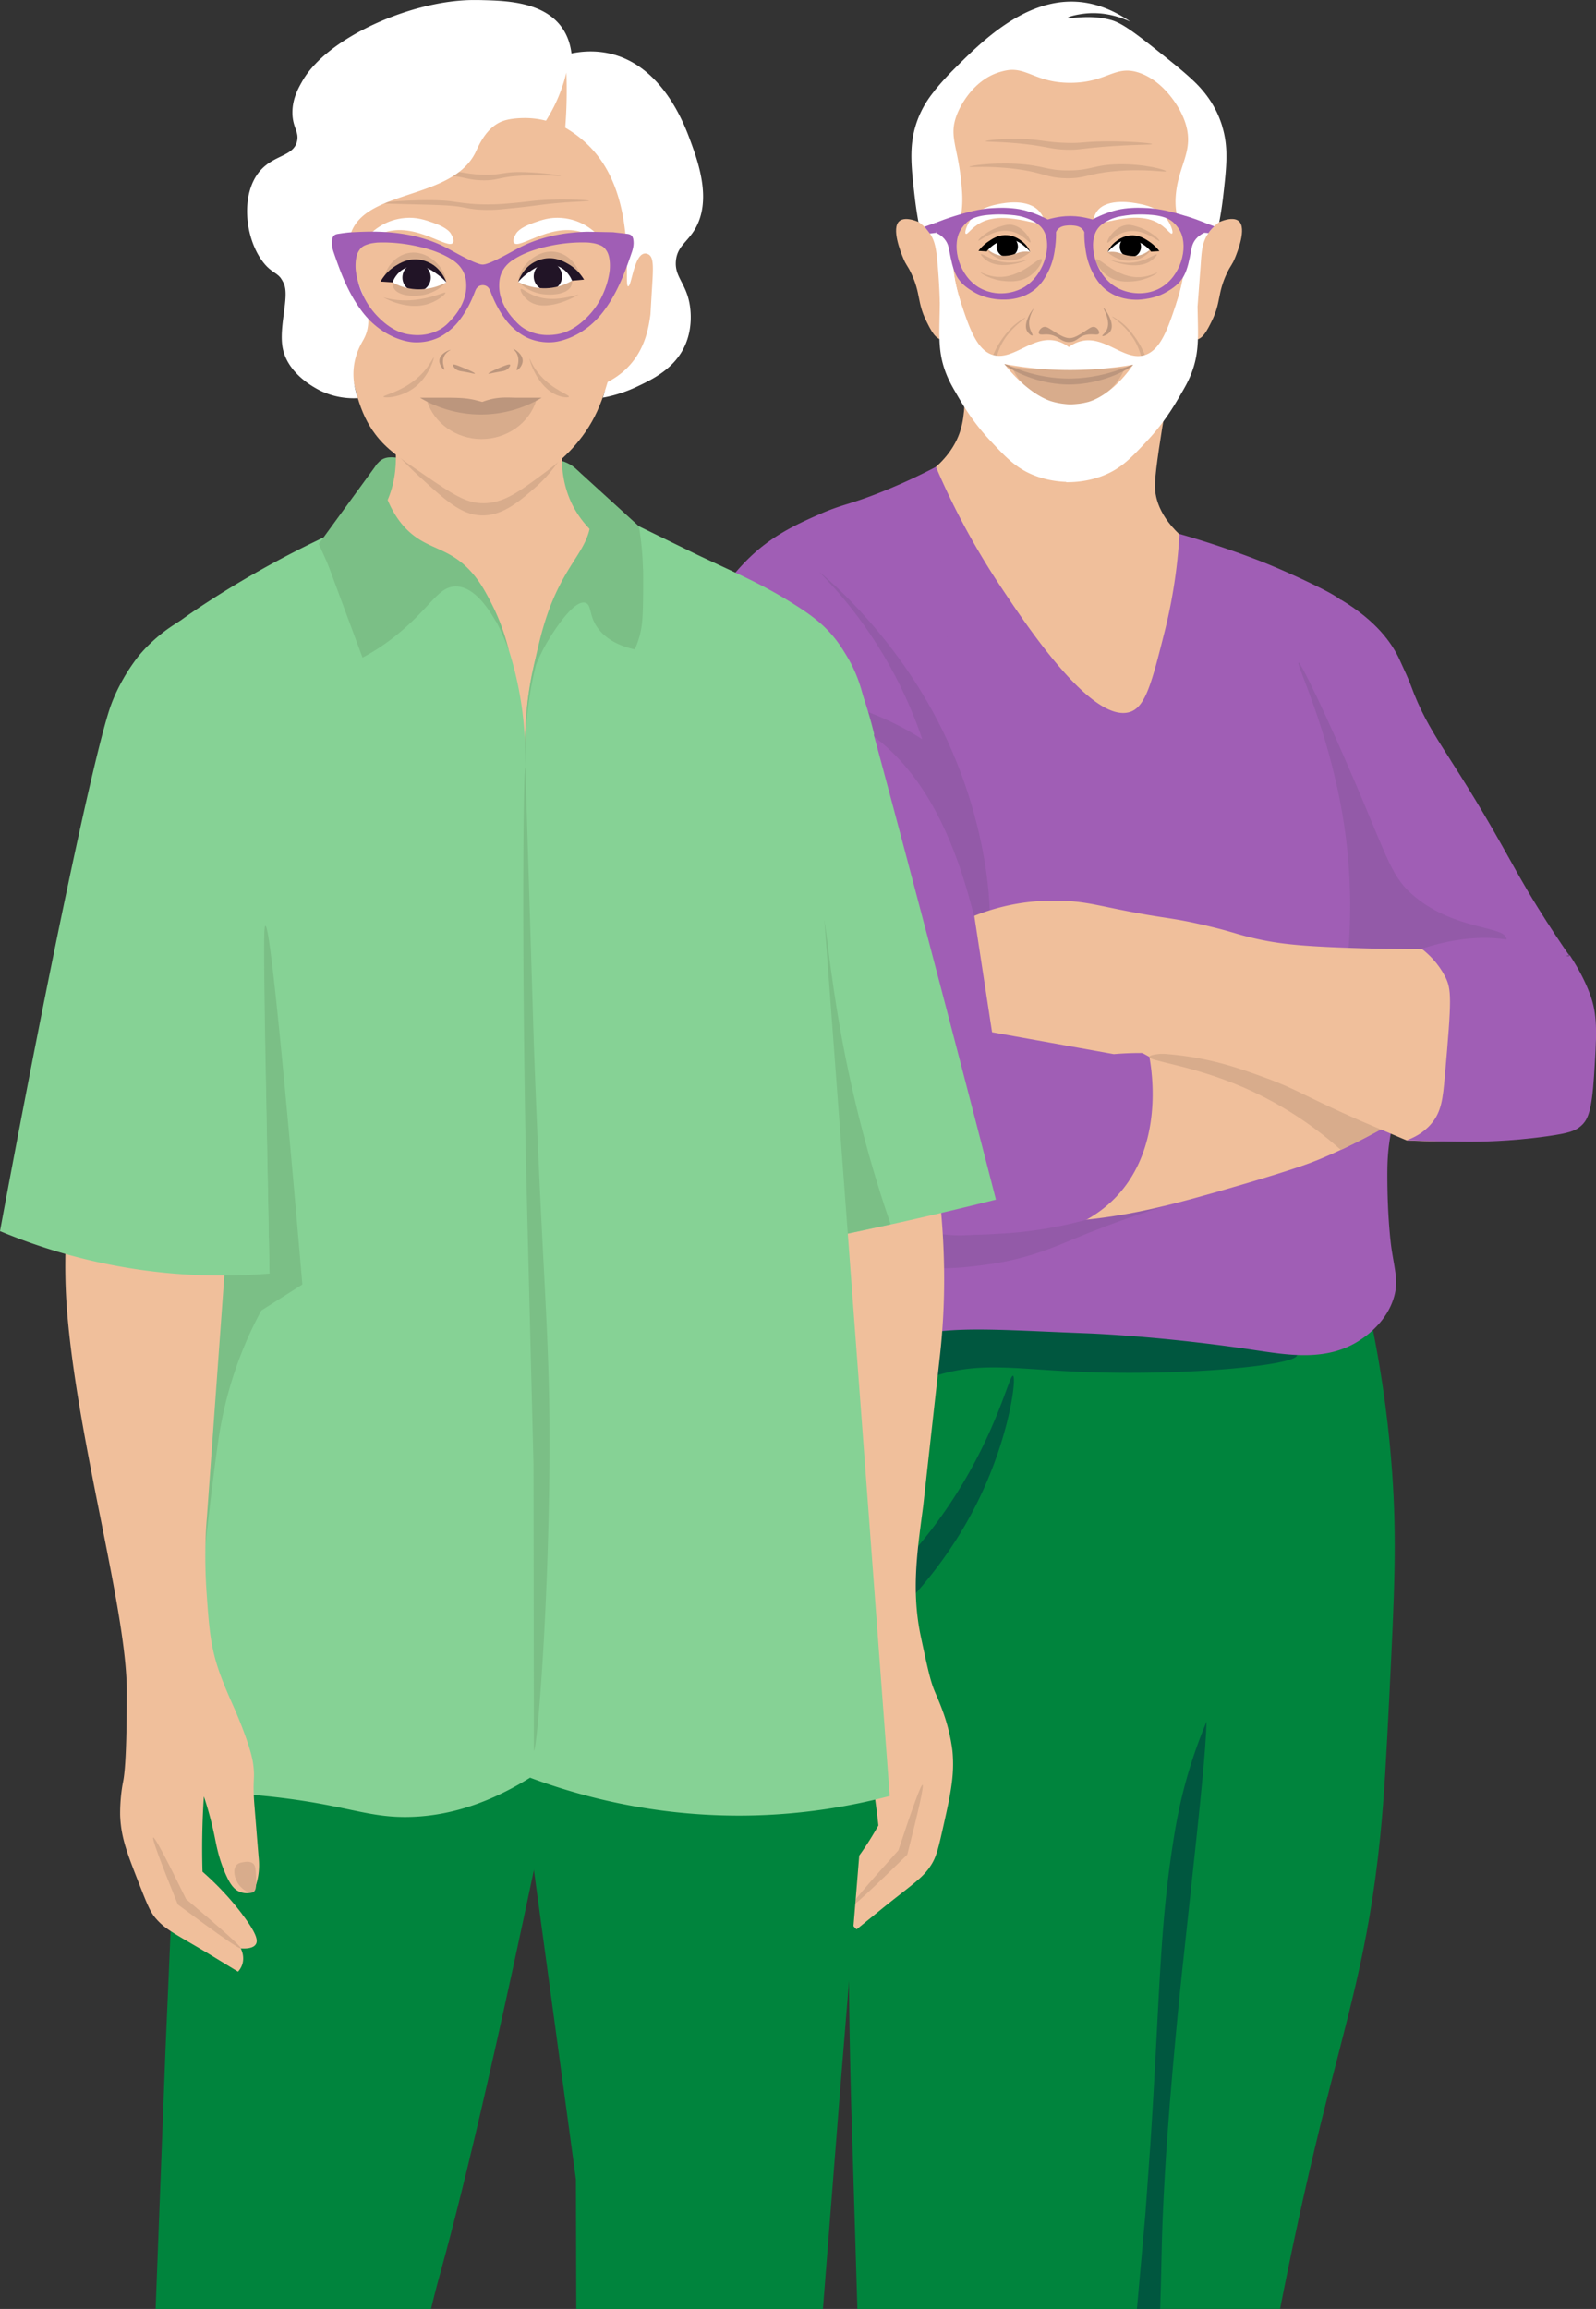 <svg xmlns="http://www.w3.org/2000/svg" width="509" height="736" xmlns:v="https://vecta.io/nano"><rect width="100%" height="100%" fill="#333333" stroke="none"/><style><![CDATA[.M{fill:#d8ac8c}.N{fill:#f0bf9b}.O{fill:#fff}.P{fill:#a05eb5}.Q{fill:#00843d}.R{fill:#211426}.S{fill:#bc967d}.T{fill:#935aa8}.U{fill:#86d295}]]></style><path d="M408.24 736c3.61-18.46 7.82-38.1 12.85-58.55 8.54-34.69 15.37-55.18 19.07-91.8 1.37-13.52 1.99-26.11 2.97-45.7 1.61-32.47 2.39-49.15.85-70.77-.84-11.76-2.61-28.46-6.78-48.53l-85.6 6.47-10.59 120.91-7.63 74-11.81 113.95h86.68z" class="Q"/><path d="M370,736c.6-17.75.28-21.78,1.52-43.19,1.69-29.24,5.51-64.7,5.51-64.7,7.67-71.28,9.95-88.42,5.67-89.67-1.28-.38-3.95.45-9.49,9.6-22.25,36.78-18.18,87.31-20.76,138.3-.97,19.2-2.3,35.47-3.7,49.66h21.26Z" fill="#00573f"/><path d="M271.5 671.79l1.94 64.21h89.15l2.71-30.38 1.55-21.7c3.08-46.66 2.8-68.92 7.55-98.36.83-5.12 2.3-13.52 5.67-24 3.53-10.97 7.68-19.7 10.91-25.74l3.41-130.53-122.05 3.64a1150.08 1150.08 0 0 0-6.78 35.59c-1.92 11-5.56 31.82-6.78 44.48-2.87 29.74 4.15 49.82 8.9 71.98 5.45 25.45 1.48 23.7 3.81 110.8z" class="Q"/><path d="M261.84 466.01c6.66-8.91 17.6-20.6 34.03-26.61 15.11-5.53 26.29-3.13 47.12-2.18 34.58 1.57 70.41-2.01 70.68-5.24.24-2.87-27.33-9.02-141.36-23.12l-2.62 13.09a1362.14 1362.14 0 0 0-7.85 44.07zm61.22-27.48c1.19.3-.93 18.71-10.71 39.02-8.56 17.77-19.88 30.55-28.26 38.64l1.28-15.07a156.94 156.94 0 0 0 12.85-15.07c18.92-25.3 23.5-47.86 24.84-47.52z" fill="#00573f"/><g class="N"><path d="M305.6 106.34l.91 3.69c.54 2.57 1.09 6.1 1.17 10.88.09 4.9.18 11.14-1.35 16.19-3.46 11.39-15.37 17.27-19.62 19.13 24.84 56.38 57.52 87.53 76.79 81.59 20.15-6.22 23.12-52.24 23.56-60.21-14.74-7.29-17.59-16.01-18.32-19.2-.62-2.7-.6-5.24.87-15.27 1.39-9.51 2.85-17.3 3.93-22.69l-67.93-14.12zm71.05-3c1.08 2.87 2.87 4.9 4.69 4.9 2.21 0 3.73-3.08 5.11-5.87 3.01-6.1 1.75-8.75 4.83-15.26 1.29-2.72 1.62-2.49 2.62-4.97.69-1.7 3.82-9.4 1.17-11.67-1.91-1.64-6.59-.19-11.18 3.24-3.21 5.17-7.13 13.38-7.46 23.75-.06 2.08.02 4.04.21 5.87z"/><path d="M387.5 77.11c1.34-2.1 4-4.22 5.23-3.52 1.22.7.75 4.06 0 6.21-1.26 3.64-3.22 3.57-4.2 6.97-.59 2.04-.15 2.99-.41 4.36-.04.2-.21.74-.49 1.44-.63 1.57-1.79 4.45-4.44 5.59-1.27.55-2.86.69-3.04.28-.34-.79 4.97-2.55 5.11-5.59.09-1.97-2.08-2.35-2-4.21.1-2.58 4.33-2.98 7.12-7.66.93-1.56 1.59-3.41 1.17-3.73-.73-.54-4.32 3.81-5.09 3.24-.44-.32.22-2.11 1.03-3.38zm-82.26 26.24c-1.08 2.87-2.87 4.9-4.69 4.9-2.21 0-3.73-3.08-5.11-5.87-3.01-6.1-1.75-8.75-4.83-15.26-1.29-2.72-1.62-2.49-2.62-4.97-.69-1.7-3.82-9.4-1.17-11.67 1.91-1.64 6.59-.19 11.18 3.24 3.21 5.17 7.13 13.38 7.46 23.75.06 2.08-.02 4.04-.21 5.87z"/><path d="M294.38,77.12c-1.34-2.1-4-4.22-5.23-3.52-1.22.7-.75,4.06,0,6.21,1.26,3.64,3.22,3.57,4.2,6.97.59,2.04.15,2.99.41,4.36.04.2.21.74.49,1.44.63,1.57,1.79,4.45,4.44,5.59,1.27.55,2.86.69,3.04.28.34-.79-4.97-2.55-5.11-5.59-.09-1.97,2.08-2.35,2-4.21-.1-2.58-4.33-2.98-7.12-7.66-.93-1.56-1.59-3.41-1.17-3.73.73-.54,4.32,3.81,5.09,3.24.44-.32-.22-2.11-1.03-3.38Z"/><path d="M384.63,45.85c-.67-2.48-3.15-11.28-9.32-18.41-16.42-18.97-52.9-19.04-69.38.04-6.17,7.15-8.66,15.96-9.32,18.41-2.88,10.64-2.19,21.93,0,28.47.29.86.9,2.53,1.45,5.03,1.1,5.03.61,7.34,1.17,11.46.63,4.6,1.65,4.72,2.97,9.98,1.9,7.57.21,9.01,1.45,14.71,1.21,5.58,4.31,9.46,10.49,17.23,4.9,6.15,7.35,9.23,11.6,11.68,5.96,3.44,11.86,3.77,15.5,3.6,3.66.03,8.94-.56,14.26-3.63,4.25-2.45,6.7-5.53,11.6-11.68,6.19-7.77,9.28-11.65,10.49-17.23,1.24-5.7-.45-7.14,1.45-14.71,1.32-5.26,2.34-5.38,2.97-9.98.56-4.13.07-6.43,1.17-11.46.55-2.5,1.16-4.17,1.45-5.03,2.19-6.54,2.88-17.83,0-28.47Z"/></g><g class="M"><path d="M321.84,116.82c6.98,3.1,12.9,3.9,16.69,4.1,2.77.15,4.97,0,6.05-.08,6.44-.53,11.52-2.36,14.81-3.84-2.86.28-5.21.36-6.85.37-4.72.03-6.53-.42-9.22.17-.41.09-1.37.32-2.69.32-1.39,0-2.3-.27-3.15-.44-2.09-.4-3.51-.12-5.15.01-2.04.16-5.28.16-10.48-.61Z"/><path d="M322.81,117.27c.83,1.74,2.55,4.78,5.76,7.36,5.22,4.18,10.78,4.26,12.52,4.26,2.14,0,7.27-.09,12.04-3.94,3.29-2.66,4.92-5.9,5.65-7.65-3.59,1.63-10.02,3.97-18.28,3.91-7.97-.06-14.15-2.32-17.68-3.93Z"/></g><path d="M320.28,116.02c-.13.38,8.52,6.3,19.96,6.54,12.04.25,21.28-5.9,21.15-6.32-.13-.41-9.17,4.83-21.97,4.4-11.32-.38-19.02-4.98-19.14-4.62Z" class="S"/><path d="M317.01 120.36c-.31.05-1.23-2.19-.97-4.63.11-1 .38-1.75.62-2.35 2.35-5.81 6.42-9.39 6.42-9.39 1.92-1.68 3.83-2.82 3.93-2.69.17.21-5.21 3.26-7.94 9.11-1.55 3.33-1.86 6.35-1.86 6.35-.22 2.14.03 3.55-.21 3.59zm47.69-.39c.31.05 1.23-2.19.97-4.63-.11-1-.38-1.75-.62-2.35-2.35-5.81-6.42-9.39-6.42-9.39-1.92-1.68-3.83-2.82-3.93-2.69-.17.21 5.21 3.26 7.94 9.11 1.55 3.33 1.86 6.35 1.86 6.35.22 2.14-.03 3.55.21 3.59zm-54.11-11.28c-.1.05.32.87.69 1.93.6 1.74.74 3.15.9 4.97l.14 3.93c.35 4.21 2.51 7.55 2.76 7.46.2-.08-1.03-2.27-1.59-6.28-.63-4.58.23-7.09-1.59-10.22-.39-.68-1.19-1.86-1.31-1.79zm60.42 0c.1.05-.32.87-.69 1.93-.6 1.74-.74 3.15-.9 4.97-.19 2.21-.03 2.57-.14 3.93-.35 4.21-2.51 7.55-2.76 7.46-.2-.08 1.03-2.27 1.59-6.28.63-4.58-.23-7.09 1.59-10.22.39-.68 1.19-1.86 1.31-1.79z" class="M"/><path d="M349.1 104.25c-.59-.16-1.15.09-1.68.42l-.53.34-.74.48c-2.14 1.4-3.54 2.23-4.92 2.28-1.4.05-2.85-.72-4.81-1.94l-1.2-.76c-.02-.01-.05-.03-.07-.04-.77-.49-1.52-1.01-2.35-.78-.99.27-1.75 1.52-1.45 2.07.26.47 1.23.29 2.21.28a7.02 7.02 0 0 1 1.59.14c.48.1.89.24 1.27.41 1.69.75 2.61 1.99 4.74 1.87 2.3-.13 2.75-1.67 4.99-2.23a7.26 7.26 0 0 1 1.27-.19c1.6-.09 2.76.29 3.06-.28s-.43-1.81-1.38-2.07zm-19.49-5.8c-.15-.07-3.57 4.52-2 7.18.48.82 1.45 1.47 1.66 1.31.22-.16-.49-1.15-.83-2.35-.89-3.17 1.3-6.09 1.17-6.14zm22.29-.35c-.18.08 2.63 4.33.97 7.25-.54.95-1.44 1.55-1.31 1.73.16.21 1.81-.33 2.55-1.45 1.76-2.63-2.01-7.62-2.21-7.52z" class="S"/><path d="M314.97,79.5c.3.32.78.8,1.48,1.21,2.72,1.6,6.01.72,6.63.55,1.08-.29,1.41-.57,2.73-.79,1.14-.19,2.11-.18,2.76-.14-1.54-3.23-4.81-5.1-8.01-4.69-3.54.45-5.37,3.48-5.59,3.87Z" class="O"/><circle cx="321.29" cy="78.57" r="3.39" transform="matrix(.707 -.707 .707 .707 38.54 250.2)"/><path d="M312.06 79.97l2.65.16c.58-.73 1.68-1.93 3.42-2.8.89-.44 2.15-1.07 3.81-1 2.54.11 4.37 1.78 5.38 2.69.56.5.97.97 1.24 1.31-.2-.5-.54-1.19-1.1-1.92-.18-.24-2.85-3.61-7.05-3.47-2.33.08-3.98 1.21-5.25 2.07-1.49 1.02-2.5 2.15-3.11 2.96z"/><path d="M315.13 79.62c1.06.84 2.67 1.8 4.71 1.91.66.04 1.21-.03 1.59-.07 2.22-.26 2.96-1.02 4.83-1.24.53-.06 1.33-.1 2.35.07-.38.35-4.04 3.6-8.77 2.55-2.64-.58-4.3-2.21-4.96-2.94l.25-.29zm-2.41 7.23c.06-.15 2.17 1.12 5.04 1.38 7.7.71 13.55-6.52 14.43-5.59.51.54-1.1 3.32-3.38 5.04-3 2.26-6.34 2.05-8.15 1.93-4.55-.29-8.01-2.56-7.94-2.76zm-.69-10.15c-.23-.35 2.93-3.37 7.39-4.63 1.27-.36 2.13-.59 3.24-.41 3.92.61 6.36 5.16 5.94 5.59-.37.38-2.49-2.92-6.56-3.59-5.33-.88-9.74 3.46-10.01 3.04zm.83 4.35c-.15.23.9 1.29 1.66 1.86 4.66 3.54 13.16.08 13.12-.14-.03-.17-5 2.08-10.49.07-2.1-.77-4.08-2.08-4.28-1.79z" class="M"/><path d="M308.01 74.52c-.53-.38.39-3.19 2.18-5.29 2.55-3 6.14-3.76 8.41-4.2 1.69-.33 9.2-1.79 12.82 2.3.94 1.06 1.9 2.82 1.35 3.61-.62.88-2.72.02-6.07-.62-3.53-.68-9.25-1.77-13.85.62-2.99 1.55-4.3 3.95-4.83 3.58zm58.82 5.06c-.3.32-.78.8-1.48 1.21-2.72 1.6-6.01.72-6.63.55-1.08-.29-1.41-.57-2.73-.79-1.14-.19-2.11-.18-2.76-.14 1.54-3.23 4.81-5.1 8.01-4.69 3.54.45 5.37 3.48 5.59 3.87z" class="O"/><circle cx="360.51" cy="78.65" r="3.39"/><path d="M369.74 80.05l-2.65.16c-.58-.73-1.68-1.93-3.42-2.8-.89-.44-2.15-1.07-3.81-1-2.54.11-4.37 1.78-5.38 2.69-.56.5-.97.97-1.24 1.31.2-.5.54-1.19 1.1-1.92.18-.24 2.85-3.61 7.05-3.47 2.33.08 3.98 1.21 5.25 2.07 1.49 1.02 2.5 2.15 3.11 2.96z"/><path d="M366.67 79.7c-1.06.84-2.67 1.8-4.71 1.91-.66.04-1.21-.03-1.59-.07-2.22-.26-2.96-1.02-4.83-1.24-.53-.06-1.33-.1-2.35.07.38.35 4.04 3.6 8.77 2.55 2.64-.58 4.3-2.21 4.96-2.94l-.25-.29zm2.4 7.23c-.06-.15-2.17 1.12-5.04 1.38-7.7.71-13.55-6.52-14.43-5.59-.51.54 1.1 3.32 3.38 5.04 3 2.26 6.34 2.05 8.15 1.93 4.55-.29 8.01-2.56 7.94-2.76zm.69-10.15c.23-.35-2.93-3.37-7.39-4.63-1.27-.36-2.13-.59-3.24-.41-3.92.61-6.36 5.16-5.94 5.59.37.38 2.49-2.92 6.56-3.59 5.33-.88 9.74 3.46 10.01 3.04zm-.82 4.35c.15.23-.9 1.29-1.66 1.86-4.66 3.54-13.16.08-13.12-.14.03-.17 5 2.08 10.49.07 2.09-.77 4.08-2.08 4.28-1.79z" class="M"/><path d="M373.79,74.44c.53-.38-.39-3.19-2.18-5.29-2.52-2.97-6.06-3.73-8.41-4.2-1.52-.3-10.02-2-13.28,2.32-.81,1.07-1.5,2.79-.89,3.59.72.93,2.79,0,6.07-.62,3.53-.68,9.25-1.77,13.85.62,2.99,1.55,4.3,3.95,4.83,3.58Z" class="O"/><path d="M309.16 53.17c.01.28 5.98-.43 14.7.68 9.14 1.17 9.74 2.87 16.23 2.97 6.18.1 6.54-1.43 15.24-2.23 9.93-.92 16.5.42 16.55 0 .05-.43-6.76-2.39-15.24-2.23-7.79.14-8.42 1.92-15.76 1.97-7.25.05-7.96-1.66-16.9-2.12-8.2-.42-14.83.66-14.82.96zm5.19-8.16c0 .28 4.86.05 12.55.92 7.46.84 8.08 1.65 13.19 1.79 3.75.11 4.25-.3 11.6-.91 10.07-.82 15.71-.59 15.72-.88 0-.33-7.27-.96-15.3-.86-6.93.08-6.81.62-12.02.47-6.76-.19-7.94-1.11-14.79-1.25-5.84-.12-10.96.43-10.95.72z" class="M"/><g class="O"><path d="M389.8 40.25c-1.87-6.22-5.41-10.97-9.26-14.57-1.61-1.51-3.71-3.38-8.05-6.85-9.47-7.58-14.28-11.38-18.08-12.44-7.18-1.99-13.77-.14-13.82-.7-.04-.37 2.79-1.06 5.26-1.34 6.24-.71 11.46 1.08 14.67 2.57-7.45-5.18-13.75-6.18-17.26-6.37-16.78-.92-30.62 13.11-39.19 21.68-2.59 2.59-4.6 4.92-6 6.63a.09.09 0 0 0 .01.05c-2.55 3.06-4.75 6.76-6.09 11.21-2.07 6.88-1.36 13.2-.26 22.71.39 3.34.84 6.07 1.17 7.91.98.67 2.38 1.78 3.56 3.51 1.73 2.51 2.12 5 2.55 9.81.3 3.39.59 7.51.72 12.23l6.8.37a47.66 47.66 0 0 1-1.94-7.33c-2.38-13.2 3.02-15.98 2.24-28.13-.98-15.24-4.96-17.57-1.07-26.02.62-1.34 4.61-9.64 13-12.19 1.69-.51 3.02-.75 4.21-.73 5.26.09 8.66 4.14 18.36 4.13 11.97-.02 14.24-5.99 22.29-3.09 8.13 2.94 12.52 11.54 13 12.5.47.95 1.11 2.27 1.62 4.06 2.33 8.2-2.1 12.53-3.15 21.35-1.22 10.26 3.85 12.07 2.63 24.36-.49 4.88-1.7 8.76-2.59 11.17l6.81.78.95-12.59c.32-4.72.46-7.58 2.43-10.53 1.16-1.74 2.53-2.88 3.52-3.58a109.08 109.08 0 0 0 1.21-7.84c1.21-10.32 1.76-16.03-.26-22.71z"/><path d="M382 90.92a130.92 130.92 0 0 1 1.34-14.82l-5.29-6.02c1.1 12.06-1.11 21.22-2.92 26.66-2.64 7.93-5.07 15.25-10.46 16.56-6.67 1.62-12.95-7.19-20.98-4.22-1.23.45-2.17 1.06-2.81 1.55a11.09 11.09 0 0 0-2.91-1.62c-8.03-2.97-14.3 5.84-20.98 4.22-5.38-1.31-7.82-8.63-10.46-16.56-1.81-5.43-4.02-14.6-2.92-26.66l-5.29 6.02c.93 6.38 1.23 11.52 1.34 14.82.44 13.39-1.42 19.9 2.36 28.91.9 2.14 1.83 3.74 3.38 6.41 1.86 3.19 4.99 8.49 10.39 14.26 5.1 5.45 8.34 8.91 14.22 11.17 3.78 1.45 7.33 1.9 10.02 2v.1c2.77.02 7.02-.26 11.61-2.02 5.88-2.26 9.11-5.71 14.22-11.17 5.4-5.77 8.53-11.07 10.39-14.26 1.56-2.67 2.48-4.27 3.38-6.41 3.78-9.01 1.92-15.52 2.36-28.91zm-35.14 37.25c-2.92.78-5.77.72-5.77.72s-2.74-.06-5.64-.93c-4.21-1.26-9.95-5.35-15.17-11.94a116.18 116.18 0 0 0 10.84 1.49c3.5.31 10.52.77 19.43.08 4.01-.31 7.65-.8 10.85-1.34-4.59 6.66-10.2 10.78-14.53 11.93z"/></g><g class="P"><path d="M298.75 72.07a5.26 5.26 0 0 0-.22-1.13l-3.75 1.36.12.11.2.2c.11.11.7.82 1.45 1.83l1.97-.23c.15-.5.3-1.24.22-2.13z"/><path d="M378.14,68.85c-2.8-.86-6.36-1.95-10.46-2.39-.88-.1-1.89-.17-3.03-.2-1.08-.05-2.34-.06-3.74.03-.26.02-1.88.1-3.46.39-.97.18-1.69.37-2.19.51-1.99.55-3.46,1.18-4.4,1.59-.64.28-1.47.66-2.44,1.17-.55-.16-1.29-.36-2.18-.54-.94-.19-2.63-.53-4.87-.54-2.32,0-4.07.34-5.04.54-.88.18-1.63.38-2.18.55-.97-.51-1.81-.89-2.44-1.17-.94-.41-2.41-1.04-4.4-1.59-.5-.14-1.22-.33-2.19-.51-1.58-.29-3.21-.37-3.46-.39-1.4-.09-2.67-.08-3.74-.03-1.14.03-2.16.11-3.03.2-4.1.45-7.66,1.54-10.45,2.4-2.43.75-4.43,1.49-5.88,2.07v3.27c.91.42,2.14,1.17,3.05,2.5.81,1.19.97,2.29,1.2,3.49.49,2.55,1.04,5.47,2.18,7.62,1.46,2.76,3.82,4.2,5.34,5.12.74.45,3.33,1.94,7.08,2.39,1.5.18,7.8.94,12.74-3.16,2.12-1.76,3.19-3.75,3.92-5.12,1.83-3.41,2.25-6.62,2.5-8.71.22-1.8.24-3.3.22-4.36.21-.48.47-.79.65-.98.96-.98,2.33-1.08,3.26-1.15.26-.02.68-.04,1.19,0,.95.07,2.32.17,3.28,1.15.18.19.44.5.65.98-.02,1.05,0,2.56.22,4.36.26,2.09.68,5.3,2.51,8.71.68,1.27,1.78,3.33,3.92,5.12,3.92,3.27,8.61,3.42,10.46,3.37.56-.02,1.35-.08,2.29-.22,1.44-.22,4.19-.65,7.08-2.4,1.52-.92,3.88-2.35,5.34-5.12,1.14-2.16,1.69-5.08,2.18-7.62.23-1.2.39-2.29,1.2-3.49.91-1.33,2.14-2.08,3.05-2.51v-3.27c-1.45-.58-3.45-1.32-5.88-2.07ZM327.18,91.19c-1.79,1.2-3.75,1.73-4.27,1.86-1.61.41-4.57.88-7.92-.18-.25-.08-1.47-.47-2.62-1.14-6.4-3.7-8.85-12.68-6.32-17.86.98-2.01,2.61-3.27,2.61-3.27.94-.72,1.9-1.15,2.94-1.45.94-.27,1.81-.48,3.37-.62.45-.04.95-.09,1.52-.12,1.14-.07,2.71-.11,4.57.01,1.79.11,3.46.23,5.24.75,1.44.42,4.36,1.49,5.98,3.49,3.61,4.48,1.16,14.3-5.11,18.52ZM370.19,91.72c-.27.16-1.23.71-2.62,1.14-4.07,1.26-8.78.56-12.19-1.68-6.44-4.22-8.62-14.17-5.12-18.51,1.61-2.01,4.54-3.07,5.97-3.49,2.02-.44,3.81-.65,5.24-.76,1.87-.11,3.44-.07,4.57,0,0,0,0,0,0-.01.57.04,1.08.08,1.52.12,1.56.14,2.44.36,3.37.62,1.04.29,2.01.72,2.94,1.45,0,0,1.63,1.26,2.61,3.27,2.53,5.18.08,14.16-6.31,17.86Z"/><path d="M386.36 73.05l.9-.92-3.24-1.21c-.15.15-.58.64-.65 1.4-.1 1.04.55 1.75.66 1.86l1.37.12a10.66 10.66 0 0 1 .97-1.25zM244.39 188.96l54.1-40.14A236 236 0 0 0 319 186.78c8.54 12.85 29.36 44.16 41.45 40.14 4.94-1.64 6.93-9.53 10.91-25.31 3.2-12.68 4.36-23.6 4.8-31.41 4.96 1.42 10.09 3.02 15.38 4.84 3.26 1.12 6.43 2.28 9.49 3.45 0 0 8.06 3.04 18.76 8.29 5.76 2.83 8.48 4.44 10.91 7.42 3.25 3.98 4.17 8.2 4.8 11.34 4.63 23.1 4.36 38.39 4.36 38.39 0 10.49-.93 14.44-1.31 21.38-2.19 39.91 14.63 48.29 9.16 78.53-1.92 10.61-5.14 15.95-5.24 29.23-.11 15.39 1.31 24.87 1.31 24.87 1.09 7.24 2.22 10.42.87 15.27-2.29 8.27-9.25 12.87-10.91 13.96-10.59 7-23.09 4.75-34.47 3.05-23.94-3.56-44.46-4.91-53.23-5.24-34.16-1.28-51.15-3.44-66.32 5.67-8.47 5.09-14.96 12.07-21.38 9.6-5.96-2.29-7.94-11.22-9.6-19.2-3.44-16.51-1.52-29.89-1.31-31.41 2.72-19.35-3.09-21.78-9.6-68.94-3.79-27.42-6.34-45.94-5.24-68.94 1.29-26.72 6.98-48.38 11.78-62.83z"/></g><path d="M238.28 311.56c6.17 27.12 15.11 47.68 22.25 61.52 8.91 17.26 15.07 24.14 23.56 27.92 10.54 4.69 21.67 3.27 30.1 2.18 13.04-1.68 22.11-5.69 28.36-8.29 12.19-5.08 30.09-11.63 54.1-17.45l-158.38-65.88z" class="T"/><path d="M448.14 355.19c-6.31 4.09-15.59 9.5-27.49 14.4-2.45 1.01-7.24 2.91-24 7.85-23.57 6.95-35.54 9.79-50.17 11.34-11.58 1.23-28.19 1.85-48.43-1.31l20.07-64.57c16.71 4.65 31 7.64 41.89 9.6 17.61 3.17 26.94 3.77 29.67 3.93 11.68.68 21.56.2 28.8-.44l29.67 19.2z" class="N"/><path d="M366.55,336.87c-.19,1.43,13.26,2.56,29.67,9.6,14.22,6.1,24.63,14.05,31.41,20.07,4.93-2.34,10.04-4.95,15.27-7.85,2.86-1.59,5.63-3.19,8.29-4.8-11.56-5.68-27.96-12.26-48.43-15.71-18.49-3.11-36-2.94-36.21-1.31Z" class="M"/><g class="P"><path d="M275.8 357.81c-.42 4.45-.3 10.41 1.75 17.45a382.58 382.58 0 0 0 9.6 8.73l6.11 5.24c6.72 5.11 15.58 4.66 27.05 3.93 6.52-.41 15.57-1.49 26.18-4.36 4.21-2.34 7.32-5 9.6-7.42 15.22-16.14 11.26-40.16 10.47-44.5a431.25 431.25 0 0 0-31.41-15.71c-7.96-3.58-15.69-6.76-23.12-9.6-3.6 1.81-33.51 17.41-36.21 46.25z"/><path d="M298.49 148.82c-3.7 1.94-9.56 4.85-17.02 7.85-10.8 4.35-12.47 3.86-20.51 7.42-7.45 3.3-15.47 6.99-23.12 14.83-2.39 2.45-7.18 7.45-10.47 15.27-3.83 9.11-1.35 11.86-3.93 25.74-2.72 14.62-6.06 14.69-6.98 26.18-.53 6.56.38 11.93 2.18 22.69 2.3 13.68 6.87 23.54 8.73 27.92 12.2 28.79 20.37 48.12 37.52 70.68 11.01 14.49 19.77 22.48 31.85 25.31 5.48 1.28 10.26 1.18 13.53.87l13.96-68.06c-5.19-19.62-9.96-40.74-13.96-63.26a788.46 788.46 0 0 1-11.78-113.44z"/></g><path d="M250.5,221.68c-.29,1.12,11.3,3.27,21.38,8.73,35.67,19.3,39.04,72.71,42.32,71.99,2.65-.58,3.91-36.1-15.27-72.86-15.47-29.65-37.48-47.15-37.52-47.12-.18.16,11.61,10.67,22.25,29.67,5.16,9.2,8.42,17.49,10.47,23.56-3.09-1.99-7.51-4.57-13.09-6.98-15.06-6.52-30.22-8.2-30.54-6.98Z" class="T"/><path d="M427.63 191.14c11.38 6.82 16.34 13.9 18.76 19.2 1.62 3.55 2.77 6 3.52 8.03 5.98 16.27 11.77 20.36 29.2 51.31 3.95 7.01 6.36 11.6 11.34 19.63 3.8 6.12 7.26 11.27 10.03 15.27l-21.82 3.93-42.32-.44-8.73-116.93z" class="P"/><path d="M414.11 211.21c-.8.32 9.24 20.61 13.96 47.99 3.29 19.06 2.77 35.26 1.75 46.25l29.23 3.05c17.75-4.07 21.44-7.11 21.38-9.16-.12-4.22-16.06-2.65-29.23-13.53-7.24-5.97-8.32-11.3-18.76-35.78-9.33-21.87-17.64-39.1-18.32-38.83z" class="T"/><path d="M310.71 291.93c6.7-2.66 12.62-3.83 17.02-4.36 1.59-.19 5.81-.65 11.34-.44 6.24.24 9.96 1.18 17.02 2.62 15.93 3.25 16.31 2.43 28.36 5.24 8.38 1.95 9 2.54 14.83 3.93 8.88 2.11 16.47 2.9 40.58 3.49l35.78.44 20.07 3.49c4.99 12.62 7.21 23.18 8.29 30.54.88 6 1.08 10.37-1.31 14.4-2.84 4.79-7.96 6.79-13.09 8.29-7.52 2.2-21.14 5.12-41.01 3.93l-14.4-6.11c-18.48-8.12-20.49-10.16-30.98-13.96-7.49-2.72-15.54-5.59-26.61-6.98a102.57 102.57 0 0 0-21.38-.44l-38.83-6.98-5.67-37.09z" class="N"/><path d="M453.38,302.4c2.28,1.77,5.25,4.58,7.42,8.73,2.21,4.22,2.18,7.12,0,31.85-.64,7.24-1.07,11.41-4.36,15.27-2.53,2.96-5.66,4.45-7.85,5.24,7.95.32,14.75.42,20.07.44,2.68,0,12.55,0,24.87-1.75,6.85-.97,9.02-1.7,10.91-3.49,1.92-1.83,3.2-4.42,3.93-15.71.8-12.4,1.2-18.59-.87-24.87-2.51-7.58-7.42-14.44-7.43-14.43-.05.02.61.58.45.9-.56,1.18-10.11-2.55-14.83-3.93-6.9-2.02-17.32-3.07-32.29,1.75Z" class="P"/><path d="M137.46 736c1.47-6.14 2.74-10.68 3.46-13.29 7.15-25.95 19.05-75 39.7-176.7l-6.98-98.6-97.3 3.05-18.76 91.62-4.8 111.26L49.63 736h87.82z" class="Q"/><path d="M269.43 596.99c2.77-2.85 6.32-7.37 10.7-15.11a249.57 249.57 0 0 0-2.01-14.7c-.52-3.1-1.08-6.11-1.67-9.02-1.05 5.68-1.48 10.29-1.68 13.44-.18 2.76-.33 6.91-1.86 12.14-.89 3.05-1.88 5.22-3.99 6.27-1.44.72-2.91.67-3.89.53-.3-.45-.72-1.15-1.16-2.04-1.91-3.9-2.05-7.45-2.11-8.96 0 0-.01-.28-.89-16.17-.5-8.95-1.4-8.21-1.4-13.46 0-5.76 1.1-9.13 3.63-18.55l3.13-12.04a153.45 153.45 0 0 0 .55-25.45c-1.04-16.94-4.66-29.34-5.97-33.97-4.52-16.06-10.78-43.72-19.61-95.08l54.1-10.6c7.14 34.02 6.48 60.32 4.41 78.41l-5.28 47.4c-1.88 14.24-3.86 27.08-.74 41.72 1.98 9.28 2.97 13.91 4.33 17.18 1.64 3.93 4.42 9.76 5.65 18.52a18.18 18.18 0 0 1 .13 1.17c.64 7.49-.72 13.55-2.95 23.52-1.41 6.26-2.11 9.4-3.65 11.95-2.54 4.21-5.34 5.9-14.89 13.49l-9.11 7.41c-.48-.4-1.12-1.04-1.59-1.98-1.19-2.34-.47-4.67-.28-5.25-2.02.68-3.93.46-4.93-.65-.33-.36-.79-1.07-.79-2.53 0-3.73 2.99-6.72 3.81-7.57z" class="N"/><path d="M294.22 568.94c.5.15-1.13 7.56-4.88 22.25-11.63 11.38-17.63 16.9-17.99 16.55-.36-.34 4.7-6.32 15.16-17.93 4.65-14.06 7.22-21.02 7.71-20.87zm-25.19 12.25c-.68-.52-1.57-.55-2.28-.57-.67-.02-2.14-.06-2.97.85-.41.45-.62 1.09-.45 3.14.28 3.38.46 5.52 1.69 5.93 1.32.45 3.17-1.33 4.03-2.75 1.29-2.13 1.54-5.4-.02-6.6z" class="M"/><path d="M265.42 203.26c1.22.97 6.26 6.42 9.16 16.14 2.14 7.17 19.79 72.73 43.05 162.99-13.57 3.41-27.64 6.69-42.18 9.78a1143.87 1143.87 0 0 1-33.16 6.54c-2.61-32.55-4.13-67.7-3.93-105.15a1230.69 1230.69 0 0 1 3.05-80.28l10.91-20.94c3.48 2.03 8.46 5.45 13.09 10.91z" class="U"/><path d="M183.68 694.79l.11 41.21h78.66l5.44-69.14 7.9-97.03-4.91-93.26-9.1-34.84-110.38 6.54 10.47 85.95 21.82 160.56z" class="Q"/><path d="M262.61 292.57c.54-.04 1.61 12.7 4.25 29.02 4.67 28.88 11.54 52.25 17.17 68.66l-16.14 3.49-5.28-101.17zM120.86 147.23c3.59-3.49 8.76.2 21.38 1.31 21.8 1.92 33.78-6.69 41.89 1.31 1.02 1 1.58 1.88 2.62 3.49 4.63 7.2 7.01 17.36 4.8 22.25-5.9 13.08-56.24 14.23-69.37-8.29-3.62-6.21-5.45-16.04-1.31-20.07z" fill="#7bbf86"/><path d="M158.38 244.09c28.85-3.01 53.08-27.29 56.45-58.5l-1.09-.44c-4.04-1.66-9.92-4.13-16.49-8.9-4.44-3.23-9.76-7.08-13.43-13.05-6.99-11.34-4.33-24.24-3.05-29.06h-56.08c1.28 4.82 3.94 17.72-3.05 29.06-3.68 5.96-8.99 9.82-13.43 13.05-6.57 4.77-12.45 7.23-16.49 8.9-1.22.5-2.29.91-3.27 1.26 4.73 36.02 36.94 61.12 69.94 57.68z" class="N"/><path d="M178.88 145.92l1.53-11.39c-5.36 2.31-14.34 5.4-25.83 5.78a71.14 71.14 0 0 1-26.73-4.3l-1.62 8.33c1.49 1.67 3.76 4.1 6.72 6.82 9.21 8.46 14.31 13.14 20.98 13.13 6.51 0 11.67-4.47 16.57-8.71 4.04-3.5 6.72-7.09 8.38-9.65z" class="M"/><g class="N"><path d="M199.42,82.21c1.95-2.35,5.78-4.21,8.02-3.01,2.61,1.39,2.21,6.51,1.53,14.12-.82,9.26-1.27,14.26-4.62,20-3.14,5.39-9.48,12.53-12.25,11.23-3.58-1.69,3.02-15.17,4.3-33.3.12-1.64.38-5.87,3.01-9.04Z"/><path d="M185.64,139.17c-4.55,6.08-9.41,9.67-12.95,12.27-7.41,5.46-12.13,8.94-18.53,8.96-5.6.02-9.97-2.98-18.72-8.96-8.13-5.56-12.19-8.33-15.69-12.94-5.18-6.83-6.91-14.79-9.78-30.83-1.52-8.51-2.1-15.22-2.37-18.62-1.77-22.3-2.66-33.45.47-42.02,5.75-15.76,23.39-31.09,45.21-31.82,16.52-.56,33.1,7.33,41.83,20.2,9.2,13.56,7.6,29.59,5.25,53.22-.83,8.39-2.17,14.56-3.23,19.26-3.29,14.55-5.16,22.82-11.5,31.3Z"/></g><path d="M122.28 126.46c.15.47 5.7.44 10.18-3.13 4.49-3.58 6.09-9.28 5.88-9.4-.12-.07-.85 1.59-2.35 3.53-5.47 7.07-13.9 8.42-13.71 9.01zm46.62-12.14c-.2.1 2.38 9.27 9.01 11.75 1.71.64 3.4.73 3.53.39.23-.61-4.82-2.04-9.01-6.66-2.74-3.02-3.42-5.54-3.53-5.48zm-47.38-49.61c.01.34 13.92.37 20.79.77 1.81.11 2.85.22 3.7.34 3.04.43 4.3 1.03 9.03 1.09 1.91.02 3.42-.06 4.73-.19 4.72-.48 7.08-.65 11.89-1.32 8.23-1.15 16.23-1.17 16.23-1.39 0-.25-10.65-.93-19.11.17-.56.07-3.9.47-8.24.8-1.39.1-3.02.18-5.02.18-2.4 0-4.1-.09-5.48-.22-2.85-.28-4.95-.59-5.45-.67-7.08-1.13-23.09.09-23.08.45zm12.09-8.98c.02.25 3.67-.17 9 .22 5.81.42 6.04 1.25 10.3 1.49 4.35.25 5.68-.53 9.18-1.05 1.5-.22 2.56-.29 4.25-.39 6.81-.38 12.5.24 12.51.05.02-.19-5.75-.99-11.47-1.17-2.48-.08-3.7 0-4.42.06-3.23.27-4.71.99-9.67.73-5.4-.28-6.64-1.28-12.19-1.05-4 .17-7.51.86-7.49 1.1zm2.51 71.92c3.95 1.28 10.08 2.78 17.68 2.75 7.37-.02 13.32-1.46 17.22-2.72-2.27 7.26-9.42 12.28-17.47 12.27s-15.18-5.04-17.43-12.3z" class="M"/><path d="M133.94 126.77h8.57c3.7.03 5.94.07 8.87.71l2.43.63a21.46 21.46 0 0 1 2.58-.81c2.93-.72 5.14-.6 7.94-.53h8.44a37.78 37.78 0 0 1-18.94 5.35c-10 .12-17.18-3.72-19.89-5.35zm9.76-15.25c-.08-.09-3.03.9-3.5 2.93-.4 1.75 1.21 3.47 1.49 3.38.31-.1-1.08-2.34 0-4.39.7-1.34 2.06-1.86 2.01-1.92zm20-.3c-.07.05.66.56 1.16 1.56 1.24 2.49-.43 5.05-.03 5.19.33.12 2.04-1.47 1.85-3.29-.22-2.1-2.85-3.56-2.97-3.46zm-1.01 5.07c-.23-.34-1.54.19-2.98.77-1.88.76-4.04 1.84-3.96 2.05.02.06.21.05 1.6-.26l2-.38c1.11-.18 1.9-.27 2.62-.92.42-.38.88-1.02.71-1.26zm-18.19-.01c.14-.2.72-.07 2.37.59 1.14.46 4.69 1.88 4.57 2.23-.06.16-.82-.18-3.6-.64-1.11-.18-1.9-.27-2.62-.92-.44-.39-.87-1.03-.71-1.26z" class="S"/><path d="M142.04 93.32c.19.39-2.66 2.95-6.54 3.85-6.58 1.52-13.28-2.37-13.27-2.43 0 0 .23.11 1.19.34 4.49 1.08 8.54.6 10.44.3 5.23-.82 8-2.44 8.18-2.07zm24.04-1.17c-.37.44.98 2.96 3.28 4.25 5.73 3.21 15.27-2.46 15.23-2.56 0 0-.06.08-1.2.36-2.46.6-6.71 1.65-10.95.66-3.98-.92-5.97-3.17-6.35-2.71z" class="M"/><path d="M125.19 90.01c.08-.84.38-2.86 1.95-4.51 2.69-2.83 6.8-2.18 7.97-1.92 5 1.08 7.05 5.95 7.25 6.43-.92.85-4.49 3.98-9.27 3.75-2.35-.11-4.33-1.17-4.65-1.33a12.25 12.25 0 0 1-3.25-2.42z" class="O"/><path d="M128.34 88.51c-.03-2.49 1.97-4.54 4.47-4.57s4.54 1.97 4.57 4.46-1.97 4.54-4.47 4.57-4.54-1.97-4.57-4.46z" class="R"/><g class="M"><path d="M142.36,90.01c-1.72.9-6.24,2.96-11.82,1.94-2.24-.41-4.05-1.21-5.35-1.94-.03.44,0,1.05.3,1.68,1.31,2.76,6.69,3.01,10.13,2.2,3.09-.72,5.32-2.45,6.74-3.88Z"/><path d="M122.37 88.99c.85-4.11 3.8-7.37 7.53-8.25 5.41-1.27 10.38 2.97 11.91 6.93a9.02 9.02 0 0 1 .55 2.33c-.28-.64-2.76-6.07-7.85-6.92-.67-.11-2.61-.41-4.76.61-3.41 1.62-4.52 5.22-4.7 5.85l-2.68-.55z"/></g><path d="M125.19 90.01l-3.84-.25c.72-1.27 2.2-3.43 4.85-5.06 1.25-.77 3.78-2.32 7.21-1.98.49.05 3.31.36 5.71 2.46 1.29 1.13 2.1 2.48 2.35 2.91.43.74.7 1.41.89 1.91-.61-.67-1.53-1.59-2.8-2.51-1.58-1.15-3.36-2.44-5.92-2.69-.79-.08-2.59-.23-4.53.74-2.66 1.32-3.67 3.8-3.92 4.47z" class="R"/><path d="M182.44,89.47c-.1-.84-.45-2.85-2.05-4.46-2.75-2.77-6.85-2.02-8.01-1.74-4.98,1.2-6.91,6.11-7.1,6.6.93.83,4.58,3.87,9.36,3.54,2.35-.17,4.3-1.27,4.62-1.44,1.5-.82,2.54-1.79,3.19-2.49Z" class="O"/><path d="M179.26 88.04a4.52 4.52 0 0 0-4.57-4.46c-2.5.03-4.5 2.07-4.47 4.57a4.52 4.52 0 0 0 4.57 4.46c2.5-.03 4.5-2.07 4.47-4.57z" class="R"/><g class="M"><path d="M165.27,89.87c1.74.86,6.3,2.81,11.86,1.66,2.23-.46,4.02-1.3,5.31-2.06.04.44.02,1.05-.26,1.68-1.25,2.79-6.62,3.16-10.08,2.44-3.1-.65-5.38-2.32-6.83-3.72Z"/><path d="M185.17 88.25c-.97-3.82-3.7-6.87-7.19-7.77-5.43-1.41-10.7 2.88-12.21 7.05a8.59 8.59 0 0 0-.49 2.34c.26-.64 2.62-6.14 7.69-7.1.67-.13 2.6-.47 4.77.5 3.45 1.54 4.64 5.11 4.83 5.74l2.61-.75z"/></g><path d="M182.44 89.48l3.83-.34c-.75-1.25-2.28-3.38-4.96-4.94-1.27-.74-3.83-2.23-7.26-1.81-.49.06-3.3.44-5.65 2.59-1.26 1.15-2.04 2.52-2.29 2.96-.41.75-.67 1.42-.84 1.93a18.68 18.68 0 0 1 2.74-2.58c1.55-1.18 3.3-2.52 5.85-2.83.79-.1 2.59-.29 4.55.63 2.69 1.26 3.76 3.71 4.03 4.38z" class="R"/><g class="O"><path d="M115.99 77.59c-.44-.5 2.49-4.27 6.87-6.4.91-.44 3.21-1.47 6.38-1.72 3.72-.3 6.41.65 8.99 1.56 4.44 1.56 5.39 3.12 5.62 3.54.31.55 1.19 2.11.59 2.86-1.65 2.1-11.24-6.12-20.89-3.62-4.56 1.18-7.16 4.24-7.56 3.78zm76.39 0c.44-.5-2.49-4.27-6.87-6.4-.91-.44-3.21-1.47-6.38-1.72-3.72-.3-6.41.65-8.99 1.56-4.44 1.56-5.39 3.12-5.62 3.54-.31.55-1.19 2.11-.59 2.86 1.65 2.1 11.24-6.12 20.89-3.62 4.56 1.18 7.16 4.24 7.56 3.78z"/><path d="M220.18 44.89c-1.84-5.02-8.7-23.7-25.36-27.73-5.1-1.23-9.61-.73-12.56-.12-.25-2.04-.88-4.96-2.71-7.76C173.98.74 161.98.25 154.3.05c-.72-.02-1.87-.05-3.35-.04-19.52.06-46.52 11.84-54.5 25.8-1.28 2.25-3.21 5.61-3.19 10.11.02 4.67 2.12 5.97 1.5 8.98-1.04 5.03-7.48 4.36-11.97 9.73-6 7.18-4.8 20.71.75 28.43 2.5 3.48 4.38 3.67 5.82 5.35 0 0 .69.85 1.23 2.16 1.74 4.22-1.77 13.66-.41 20.48 1.53 7.62 9.12 11.91 10.76 12.83 5.55 3.13 10.89 3.16 13.2 3.03-.83-2.26-1.75-5.72-1.31-9.8.49-4.59 2.46-7.69 3.16-8.98 5.88-10.86-7.96-22.69-4.07-33.82 4.92-14.08 32.49-10.52 39.82-25.92.93-1.96 3.38-7.95 8.69-9.83 2.51-.89 5.85-.93 6.61-.94 2.96-.04 5.41.42 7.08.85a51.57 51.57 0 0 0 2.55-4.5c1.97-3.93 3.19-7.65 3.96-10.82.11 3.07.14 6.32.05 9.72-.07 2.72-.22 5.33-.41 7.83 3.06 1.79 7 4.62 10.4 9.02 12.59 16.29 8.09 41.5 9.66 41.55 1.09.03 1.85-10.03 5.23-10.45.62-.08 1.1.19 1.25.27 1.83 1.02 1.52 4.45 1.01 12.63l-.38 6.54c-.51 3.63-1.43 10.13-6.24 15.73-1.31 1.53-3.65 3.85-7.41 5.77l-1.53 5c2.62-.48 6.47-1.43 10.77-3.46 4.98-2.35 12.2-5.76 15.51-13.37 2.42-5.55 1.7-10.93 1.5-12.35-1.06-7.31-5-9.19-4.47-14.51.45-4.55 3.58-5.84 6.05-9.99 5.5-9.27 1-21.53-1.43-28.18z"/></g><path d="M201.99 76.41c-.19-1.14-.66-1.67-1.81-1.85l-4.67-.54-8.16-.16c-6.79.19-13.43 1.31-19.67 4.09-2.64 1.18-5.12 2.71-7.71 4.02-1.53.78-3.08 1.57-4.71 2.11-.26.09-.52.15-.78.2-.36.07-.73.07-1.09 0-.24-.05-.49-.12-.73-.2-1.63-.53-3.17-1.33-4.71-2.11-2.59-1.31-5.07-2.84-7.71-4.02-6.25-2.78-12.88-3.9-19.67-4.09-2.72-.08-5.45.03-8.16.16-1.56.07-3.12.3-4.67.54-1.15.18-1.63.71-1.81 1.85-.22 1.37.04 2.72.47 3.99.95 2.78 1.94 5.55 3.08 8.25 1.6 3.78 3.52 7.4 6.02 10.68 1.52 2 4.83 5.84 10.32 8.2 2.98 1.28 5.19 1.49 5.7 1.54 1.35.11 4.47.21 7.94-1.28 1.1-.47 4.35-2.18 6.98-5.59 2.18-2.81 3.79-5.94 5.04-9.26.36-.96.8-1.53 1.51-1.84a2.48 2.48 0 0 1 1.98.01c.68.31 1.11.88 1.46 1.82 1.25 3.32 2.87 6.44 5.04 9.26 2.64 3.41 5.89 5.12 6.98 5.59 3.47 1.49 6.6 1.39 7.94 1.28.51-.04 2.72-.26 5.7-1.54 5.49-2.36 8.8-6.2 10.32-8.2 2.5-3.28 4.42-6.9 6.02-10.68 1.15-2.7 2.13-5.47 3.08-8.25.43-1.27.7-2.62.47-3.99zm-58.1 25.56c-.94 1.01-2.07 2.27-4 3.26-2.97 1.52-6.11 1.86-9.38 1.38-3.36-.49-6.12-2.12-8.63-4.35-2.5-2.23-4.49-4.8-5.94-7.8-1.29-2.69-2.17-5.51-2.5-8.48 0 0-.38-3.74.91-5.87.23-.38.76-1.25 1.75-1.76a7.13 7.13 0 0 1 .78-.33c.7-.26 1.31-.4 1.73-.48.65-.1 1.3-.2 1.95-.23 5.03-.17 9.97.48 14.83 1.76 3.1.82 6.07 1.97 8.79 3.71 1.62 1.04 2.83 2.32 3.58 3.83.89 1.78.93 3.4.94 4.36.08 5.69-3.76 9.85-4.82 11zm50.58-16c-.33 2.96-1.21 5.79-2.5 8.48-1.44 3.01-3.44 5.58-5.94 7.8-2.5 2.23-5.27 3.86-8.63 4.35-3.27.48-6.41.15-9.38-1.38-1.93-.99-3.07-2.25-4-3.26-1.06-1.15-4.9-5.3-4.82-11 .01-.96.05-2.58.94-4.36.76-1.52 1.96-2.79 3.58-3.83 2.72-1.74 5.69-2.88 8.79-3.71 4.86-1.29 9.8-1.94 14.83-1.76.65.02 1.3.13 1.95.23a11.01 11.01 0 0 1 1.73.48 8.06 8.06 0 0 1 .78.33c.99.51 1.52 1.39 1.75 1.76 1.29 2.13.91 5.87.91 5.87z" class="P"/><path d="M58.03 571.31c7.7-.09 19.95.14 34.9 2.18 18.99 2.6 25.62 6.02 37.96 5.67 9.24-.26 22.37-2.63 38.16-12.51 15.32 5.72 39 12.35 68.3 12.08 18.46-.17 34.23-3.04 46.4-6.24l-23.72-317.93 18.76-20.51c-1.9-7.99-4.23-14.31-6.11-18.76-1.72-4.1-2.79-6.66-4.8-9.6-4.01-5.86-8.73-9.31-13.96-12.65-10.47-6.69-18.1-9.85-31.41-16.14l-18.76-9.16a84.98 84.98 0 0 0-14.83 11.78s-6.09 6.06-10.47 12.65c-11.67 17.57-11.05 43.78-10.91 47.99-.2-13.7-2.68-24.42-4.8-31.41-4.23-13.93-9.42-20.74-11.34-23.12a52.39 52.39 0 0 0-3.93-4.36c-2.03 0-4.89-.08-8.29-.44-5.68-.59-10.07-1.05-14.4-3.05-2.5-1.16-7.53-4.01-11.78-10.91-18.82 8.16-33.71 16.7-44.5 23.56-20.44 12.99-27.89 21.04-31.41 31.41-1.67 4.92-2.09 9.28-2.18 12.22l33.16 5.24-6.98 276.18-3.05 55.85z" class="U"/><g fill="#7bbf86"><path d="M167.54 244.52c-.69 0-1.16 61.23.27 128.97l2.33 93.12.13 91.44c.93.03 4.35-39.6 4.91-86.88.53-44.71-1.95-56.86-4.91-137.93l-2.72-88.73zm-63.26-65.44l11.34 30.54a67.96 67.96 0 0 0 10.03-6.54c11.64-9.16 13.88-16.05 19.63-16.14 7.48-.12 12.78 11.57 13.09 11.34.33-.24-4.28-13.98-17.89-20.94-17.56-8.98-35.04 1.05-36.21 1.75zm96.42-6.55l4.36 8.73a266.88 266.88 0 0 1 0 11.34c-.11 4.92-.31 7.63-1.31 10.91a28.38 28.38 0 0 1-1.31 3.49c-3.96-.86-9.22-2.81-12.22-7.42-2.34-3.6-1.58-6.8-3.49-7.42-3.86-1.25-10.83 10.22-11.78 11.78-1.93 3.18-3.18 5.98-3.93 7.85 1.1-9.83 4.3-16.88 6.54-20.94 1.74-3.15 3.82-6.84 7.85-10.47 5.68-5.12 11.84-7.06 15.27-7.85z"/><path d="M120.42 147.66l-18.76 25.74 14.4 31.85c3.83-1.9 6.31-4.07 7.85-5.67 5.26-5.45 5.12-10.01 10.91-13.96.93-.63 3.47-2.34 6.11-2.62 7.26-.77 15.92 9.25 21.38 24.43-.92-3.84-2.57-9.26-5.67-15.27-1.58-3.06-3.28-6.36-6.11-9.6-6.25-7.15-12.14-7.27-17.89-11.34-4.69-3.32-9.98-9.77-12.22-23.56zm63.7 2.19c2.24 3.64 4.81 9.18 4.36 15.71-.48 7.02-4.16 10.69-8.29 17.89-5.81 10.13-7.76 18.91-10.03 29.23-1.62 7.35-3.28 18.23-2.62 31.85-.56-25.93 5.63-41.29 9.6-48.87 2.55-4.87 5.3-8.7 9.16-9.16 5.58-.67 12.02 5.88 16.58 16.58 1.25-5.61 2.28-12.72 2.18-20.94-.06-5.39-.6-10.24-1.31-14.4l-19.63-17.89zM84.64 295.13c-.53.04-.55 6.19 0 40.58l1.31 70.24-18.7-2.2-4.86 120.44c-.03 0 3.19-36.24 6.98-63.26.75-5.34 2.55-17.62 8.73-32.29a122.83 122.83 0 0 1 5.24-10.91l13.09-8.29c-8.08-94.14-10.82-114.38-11.78-114.31z"/></g><path d="M77.23 610.15c-2.7-3.56-6.78-8.38-12.65-13.53a252.72 252.72 0 0 1 0-14.83 236.52 236.52 0 0 1 .44-9.16c1.81 5.48 2.86 9.99 3.49 13.09.55 2.71 1.27 6.8 3.49 11.78 1.3 2.91 2.57 4.92 4.8 5.67 1.52.52 2.98.27 3.93 0 .23-.49.56-1.24.87-2.18 1.37-4.12 1.02-7.66.87-9.16 0 0-.03-.28-1.31-16.14-.72-8.93.28-8.33-.44-13.53-.83-6.04-6.11-17.89-6.11-17.89-1.33-2.97-3.32-7.46-4.73-11.51-2.8-8.05-3.24-14.28-4-25.14-.93-13.25.04-23.27.08-23.75l7.78-107.57 1.3-93.59c-9.47-44.18-16.71-53.11-21.6-53.01-15.2.3-26.26 88.39-29.64 127.1-2.6 29.81-3.86 44.72-2.27 62.86 3.69 41.86 18.95 94.07 18.9 119.52-.01 7.41-.04 23.13-1.17 28.73-.18.89-.96 4.86-.95 10.3 0 .47.02.91.05 1.39.39 6.5 2.26 11.28 5.7 20.1 2.44 6.24 3.65 9.37 5.24 11.34 3.09 3.83 6.09 5.12 16.58 11.34l10.03 6.11a6.44 6.44 0 0 0 1.31-2.18c.86-2.48-.17-4.7-.44-5.24 1.76.12 3.98 0 4.8-1.31.69-1.1.49-3.19-4.36-9.6z" class="N"/><path d="M48.87 585.71c-.47.21 2.14 7.34 7.85 21.38 13.07 9.7 19.76 14.36 20.07 13.96.31-.39-5.51-5.62-17.45-15.71-6.51-13.3-10-19.84-10.47-19.63zm26.61 8.73c.6-.61 1.48-.76 2.18-.87.66-.11 2.12-.35 3.05.44.46.39.77 1 .87 3.05.18 3.39.29 5.53-.87 6.11-1.25.63-3.32-.89-4.36-2.18-1.56-1.93-2.26-5.14-.87-6.54z" class="M"/><path d="M44.5 208.75s-5.77 6.8-9.16 16.14C30.65 237.81 16.59 302.95 0 392.43a183.67 183.67 0 0 0 36.21 10.91c19.71 3.77 36.89 3.69 49.74 2.62l-2.62-132.64-14.83-54.54-10.91-20.94c-3.48 2.03-8.46 5.45-13.09 10.91z" class="U"/></svg>
